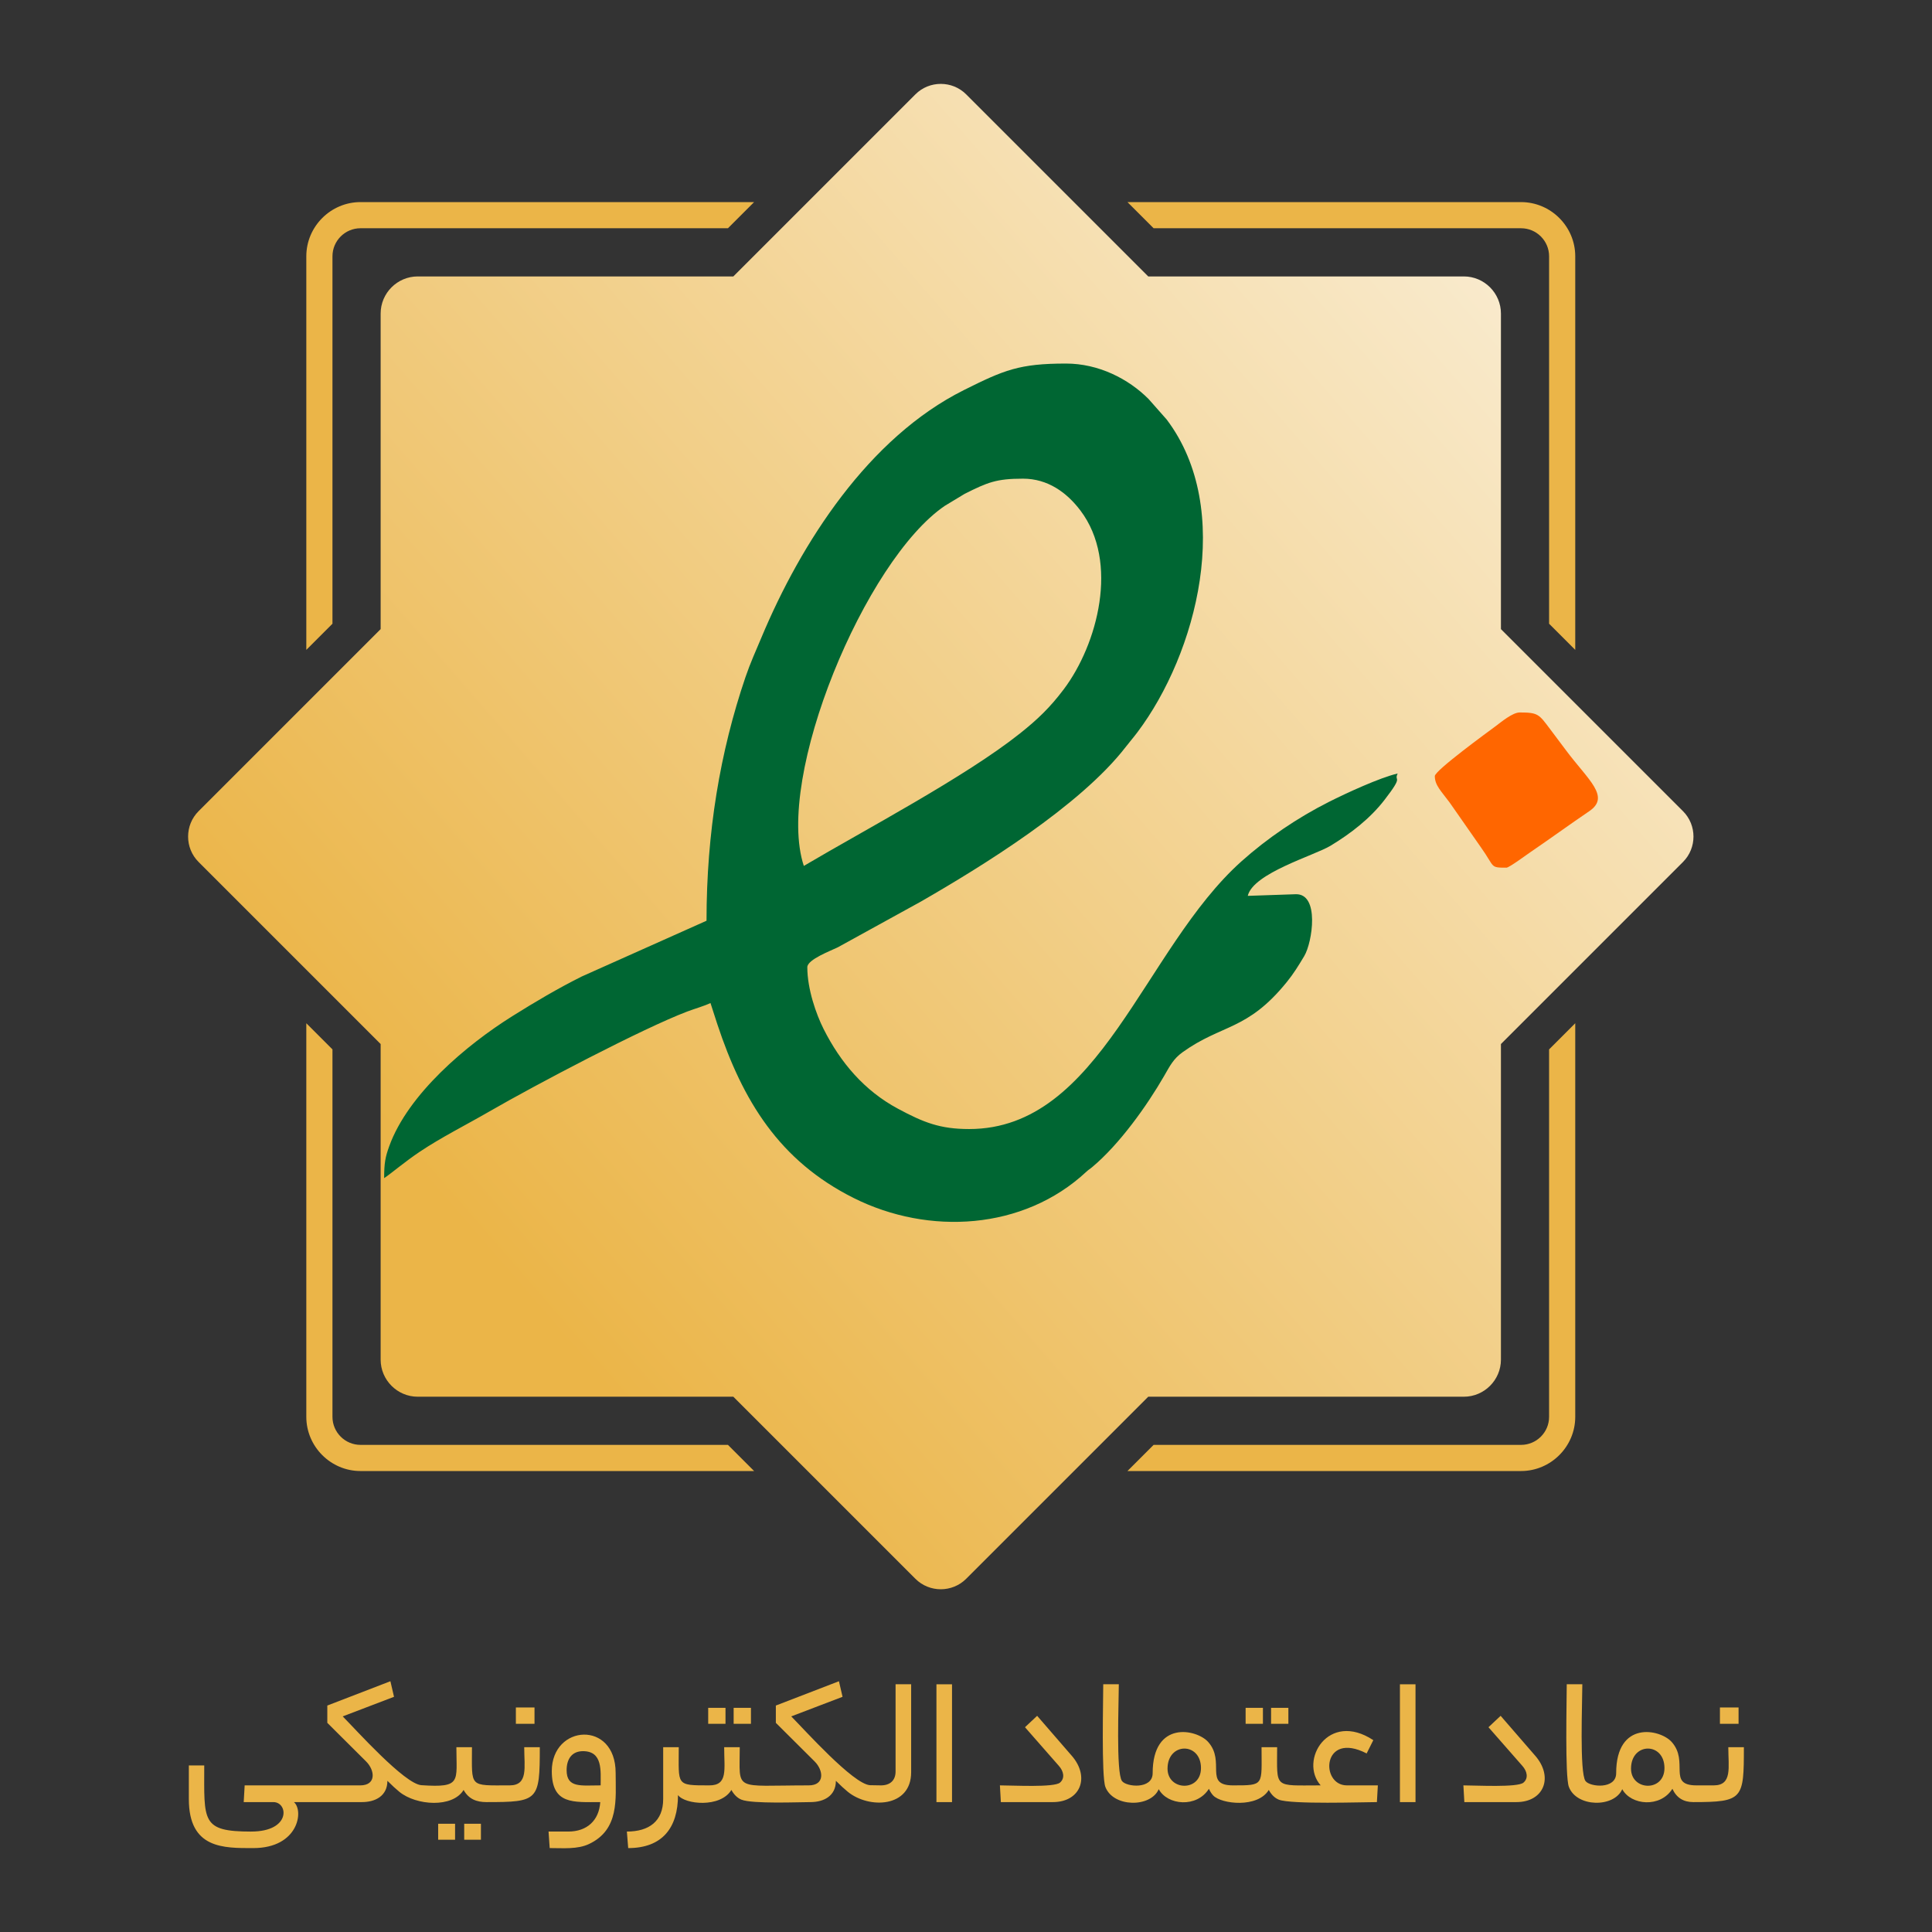 <?xml version="1.0" encoding="UTF-8"?>
<!DOCTYPE svg PUBLIC "-//W3C//DTD SVG 1.1//EN" "http://www.w3.org/Graphics/SVG/1.1/DTD/svg11.dtd">
<!-- Creator: CorelDRAW -->
<svg xmlns="http://www.w3.org/2000/svg" xml:space="preserve" width="52.123mm" height="52.123mm" version="1.1" shape-rendering="geometricPrecision" text-rendering="geometricPrecision" image-rendering="optimizeQuality" fill-rule="evenodd" clip-rule="evenodd"
viewBox="0 0 829.6 829.6"
 xmlns:xlink="http://www.w3.org/1999/xlink"
 xmlns:xodm="http://www.corel.com/coreldraw/odm/2003">
 <rect x="0" y="0" width="829.6" height="829.6" fill="#333333" stroke="none"/>
 <defs>
      <linearGradient id="id0" gradientUnits="userSpaceOnUse" x1="222.87" y1="553.76" x2="846.72" y2="12.59">
       <stop offset="0" stop-opacity="1" stop-color="#EBB548"/>
       <stop offset="1" stop-opacity="1" stop-color="#FEFEFE"/>
      </linearGradient>
 </defs>
 <g id="Layer_x0020_1">
  <g id="_2921550083760">
   <g>
    <g>
     <path fill="#EBB548" fill-rule="nonzero" d="M154.8 86.78l169.01 0 -11.23 11.23 -157.78 0c-6.64,0 -12.04,5.4 -12.04,12.04l0 157.78 -11.23 11.23 0 -169.01c0,-12.79 10.49,-23.27 23.27,-23.27zm329.33 0l169.01 0c12.79,0 23.27,10.49 23.27,23.27l0 169.01 -11.23 -11.23 0 -157.78c0,-6.64 -5.4,-12.04 -12.04,-12.04l-157.78 0 -11.23 -11.23zm192.28 352.6l0 169.01c0,12.79 -10.49,23.27 -23.27,23.27l-169.01 0 11.23 -11.23 157.78 0c6.64,0 12.04,-5.4 12.04,-12.04l0 -157.78 11.23 -11.23zm-352.6 192.28l-169.01 0c-12.79,0 -23.27,-10.49 -23.27,-23.27l0 -169.01 11.23 11.23 0 157.78c0,6.64 5.4,12.04 12.04,12.04l157.78 0 11.23 11.23z"/>
     <path fill="url(#id0)" d="M179.37 118.7l135.52 0 78.18 -78.18c6,-6 15.81,-6 21.81,0l78.18 78.18 135.52 0c8.75,0 15.92,7.16 15.92,15.92l0 135.52 78.18 78.18c6,6 6,15.81 0,21.81l-78.18 78.18 0 135.52c0,8.75 -7.16,15.92 -15.92,15.92l-135.52 0 -78.18 78.18c-6,6 -15.81,6 -21.81,0l-78.18 -78.18 -135.52 0c-8.75,0 -15.92,-7.16 -15.92,-15.92l0 -135.52 -78.18 -78.18c-6,-6 -6,-15.81 0,-21.81l78.18 -78.18 0 -135.52c0,-8.75 7.16,-15.92 15.92,-15.92z"/>
     <path fill="#006633" d="M303.37 395.37l-53.55 23.93c-10.32,5.16 -19.97,10.87 -29.73,16.98 -19.95,12.48 -44.88,33.59 -52.94,55.86 -1.69,4.66 -2.2,7.25 -2.2,13.75 3.3,-2.21 8.87,-7.04 15.38,-11.39 9.24,-6.18 19.9,-11.51 29.59,-17.11 20.31,-11.74 66.11,-35.81 85.15,-43.03 3.18,-1.21 7.32,-2.36 10.01,-3.66l2.92 9.04c10.92,32.97 26.64,58.71 58.6,74.7 32.19,16.1 72.88,13.83 99.83,-11.25 1.17,-1.09 1.38,-1.05 2.54,-2.02 11.73,-9.81 23.5,-26.31 30.91,-39.16 2.48,-4.31 3.95,-7.35 7.99,-10.24 16.9,-12.09 27.67,-9.12 44.62,-30.01 3.02,-3.72 5.03,-7.01 7.56,-11.24 3.49,-5.83 6.73,-26.97 -3.76,-26.54l-20.5 0.7c2.33,-9.79 28.55,-17.29 35.56,-21.53 8.67,-5.24 16.98,-11.68 23.11,-19.61 8.65,-11.18 3.93,-7.6 5.69,-11.4 -7.76,1.81 -22.1,8.46 -29.43,12.15 -13.47,6.78 -26.59,15.68 -37.65,25.58 -42.1,37.67 -60.47,114.94 -116.92,114.94 -12.51,0 -19.58,-2.83 -30.57,-8.73 -14.44,-7.75 -24.65,-19.8 -31.9,-34.18 -3.25,-6.44 -7.02,-17.24 -7.02,-26.58 0,-3.34 10.28,-7.14 13.1,-8.55l35.64 -19.62c26.12,-15.03 68.4,-41.06 87.98,-66.4 1.66,-2.15 3.36,-4.1 5.05,-6.35 25.32,-33.64 41.82,-95.48 12.53,-134.28l-7.75 -8.77c-8.68,-8.73 -21.54,-15.24 -35.46,-15.24 -20.05,0 -26.58,2.76 -43.86,11.39 -40.99,20.48 -69.9,65.58 -86.91,106.2 -2.45,5.85 -4.77,10.88 -6.87,17.05 -10.91,32.06 -16.73,66.73 -16.73,104.61zm41.78 -23.54c26.44,-15.63 69.46,-38.29 92.86,-56.92 7.55,-6.02 12.82,-11.04 18.79,-18.96 14.46,-19.22 23.89,-54.54 7.16,-76.7 -5.85,-7.75 -14.02,-13.71 -24.68,-13.71 -11.45,0 -15.18,1.57 -25.05,6.51l-8.52 5.15c-34.18,23.24 -73.15,116.57 -60.54,154.64z"/>
     <path fill="#FF6600" d="M616.11 333.27c0,3.97 2.83,6.54 6.35,11.31l13.58 19.46c5.96,8.4 3.63,8.54 10.83,8.54 1.17,0 8.8,-5.67 10.37,-6.72 8.38,-5.71 16.82,-11.86 25.19,-17.54 9.2,-6.23 -0.45,-13.39 -9.85,-25.95 -2.44,-3.26 -4.59,-6.13 -7.08,-9.44 -4.67,-6.22 -5.05,-7 -12.94,-7 -3.07,0 -8.07,4.2 -10.18,5.77 -3.34,2.5 -26.28,19.15 -26.28,21.57z"/>
    </g>
    <path fill="#EBB548" d="M107.83 786.47c17.24,0 15.95,-12.65 9.55,-12.65l-12.73 0 0.41 -7.18 49.61 0c6.99,0 6.38,-6.44 2.53,-10.28l-16.65 -16.57 0 -7.43 27.09 -10.44 1.55 6.69 -22.03 8.41c5.67,5.7 26.57,29.06 33.79,29.54 17.38,1.16 15.02,-1.49 15.02,-16.32l6.69 0c0,17.52 -1.47,16.4 16.16,16.4 8.1,0 6.28,-7.71 6.28,-16.4l6.69 0c0,23.02 -0.6,23.58 -22.93,23.58 -4.19,0 -7.61,-1.27 -9.79,-5.22 -4.7,7.77 -20.28,6.76 -27.58,0.81 -1.47,-1.2 -3.18,-2.77 -5.14,-4.73 0,6.45 -5.11,9.14 -10.93,9.14l-29.21 0c4.32,3.66 1.99,19.75 -17.46,19.75 -12.66,0 -27.66,0.4 -27.66,-21.05l0 -14.44 6.61 0c0,23.91 -1.38,28.4 20.16,28.4zm628.02 -19.83c8.1,0 6.28,-7.71 6.28,-16.4l6.69 0c0,22.21 -0.27,23.58 -21.71,23.58 -4.16,0 -7.19,-1.79 -8.98,-5.71 -5.18,8.26 -17.79,7.11 -21.54,0.16 -3.45,8.02 -19.62,7.87 -22.93,-1.02 -1.7,-4.57 -0.9,-37.02 -0.9,-44.03l6.69 0c0,7.75 -1.24,37.94 1.35,41.54 1.85,2.58 13.18,3.7 13.18,-3.35 0,-22.83 18.88,-18.96 23.83,-13.42 7.59,8.5 -2,18.65 10.64,18.65l7.39 0zm10.69 -26.44l-8 0 0 -7.02 8 0 0 7.02zm-31.82 19.01c0,-11.24 -14.36,-11.17 -14.36,0.25 0,9.57 14.36,10.08 14.36,-0.25zm-55.49 -5.3c7.97,9.2 3.72,19.91 -8.08,19.91l-22.36 0 -0.41 -7.18c5.57,0 23.25,0.98 25.79,-1.18 2.24,-1.91 1.58,-4.91 -0.49,-7.22l-14.53 -16.57 5.22 -4.9 14.85 17.14zm-58.1 -30.68l6.69 0 0 50.59 -6.69 0 0 -50.59zm-34.03 43.41c-9.39,-10.62 3.25,-32.16 22.6,-19.42l-2.86 5.71c-19.15,-9.88 -20.1,13.71 -8.49,13.71l13.3 0 -0.41 7.18c-5.64,0 -36.99,1.07 -42.15,-1.06 -1.71,-0.71 -3.14,-2.09 -4.28,-4.16 -4.75,7.85 -20.26,6.11 -23.83,2.41 -0.71,-0.73 -1.33,-1.7 -1.88,-2.9 -5.18,8.26 -17.79,7.11 -21.54,0.16 -3.45,8.02 -19.62,7.87 -22.93,-1.02 -1.7,-4.57 -0.9,-37.02 -0.9,-44.03l6.69 0c0,7.75 -1.24,37.94 1.35,41.54 1.85,2.58 13.18,3.7 13.18,-3.35 0,-22.83 18.88,-18.96 23.83,-13.42 7.59,8.5 -2,18.65 10.64,18.65 13.64,0 12.29,0.12 12.29,-16.4l6.69 0c0,18.04 -1.73,16.4 18.69,16.4zm-13.87 -26.44l-7.43 0 0 -6.85 7.43 0 0 6.85zm-10.93 0l-7.43 0 0 -6.85 7.43 0 0 6.85zm-26.6 19.01c0,-11.24 -14.36,-11.17 -14.36,0.25 0,9.57 14.36,10.08 14.36,-0.25zm-55.49 -5.3c7.97,9.2 3.72,19.91 -8.08,19.91l-22.36 0 -0.41 -7.18c5.57,0 23.25,0.98 25.79,-1.18 2.24,-1.91 1.58,-4.91 -0.49,-7.22l-14.53 -16.57 5.22 -4.9 14.85 17.14zm-58.1 -30.68l6.69 0 0 50.59 -6.69 0 0 -50.59zm-23.83 43.41c3.83,0 6.28,-2.05 6.28,-5.96l0 -37.46 6.69 0 0 37.78c0,15.27 -18.12,15.78 -27.18,8.41 -1.47,-1.2 -3.18,-2.77 -5.14,-4.73 0,6.45 -5.11,9.14 -10.93,9.14 -4.71,0 -25.01,0.86 -29.66,-1.06 -1.71,-0.71 -3.14,-2.09 -4.28,-4.16 -4.73,7.82 -20.05,6.23 -22.93,2.2 0,14.14 -6.82,22.77 -21.38,22.77l-0.57 -7.1c9.48,0 15.59,-4.39 15.59,-13.95l0 -22.28 6.69 0c0,16.53 -1.43,16.4 13.14,16.4 8.07,0 6.36,-6.76 6.36,-16.4l6.69 0c0,19.33 -3.11,16.4 29.62,16.4 6.99,0 6.38,-6.44 2.53,-10.28l-16.65 -16.57 0 -7.43 27.09 -10.44 1.55 6.69 -22.03 8.41c5.67,5.7 26.57,29.06 33.79,29.54l4.73 0.08zm-55.82 -26.44l-7.43 0 0 -6.85 7.43 0 0 6.85zm-10.93 0l-7.43 0 0 -6.85 7.43 0 0 6.85zm-67.49 46.27c8.02,0 13.21,-4.77 13.71,-12.65 -11.47,0 -20.81,1.18 -20.81,-13.3 0,-20.1 27.42,-21.94 27.42,0.73 0,11.16 1.67,24.45 -11.51,30.6 -4.92,2.3 -10.98,1.71 -16.81,1.71l-0.49 -7.1 8.49 0zm-0.73 -26.36c0,7.77 6.16,6.53 14.61,6.53 0,-6.25 0.94,-14.69 -7.59,-14.69 -4.82,0 -7.02,3.46 -7.02,8.16zm-13.79 -19.91l-8 0 0 -7.02 8 0 0 7.02zm-23.01 49.78l-7.18 0 0 -6.86 7.18 0 0 6.86zm-11.1 0l-7.26 0 0 -6.86 7.26 0 0 6.86z"/>
   </g>
   <rect fill="none" width="829.6" height="829.6"/>
  </g>
 </g>
</svg>
